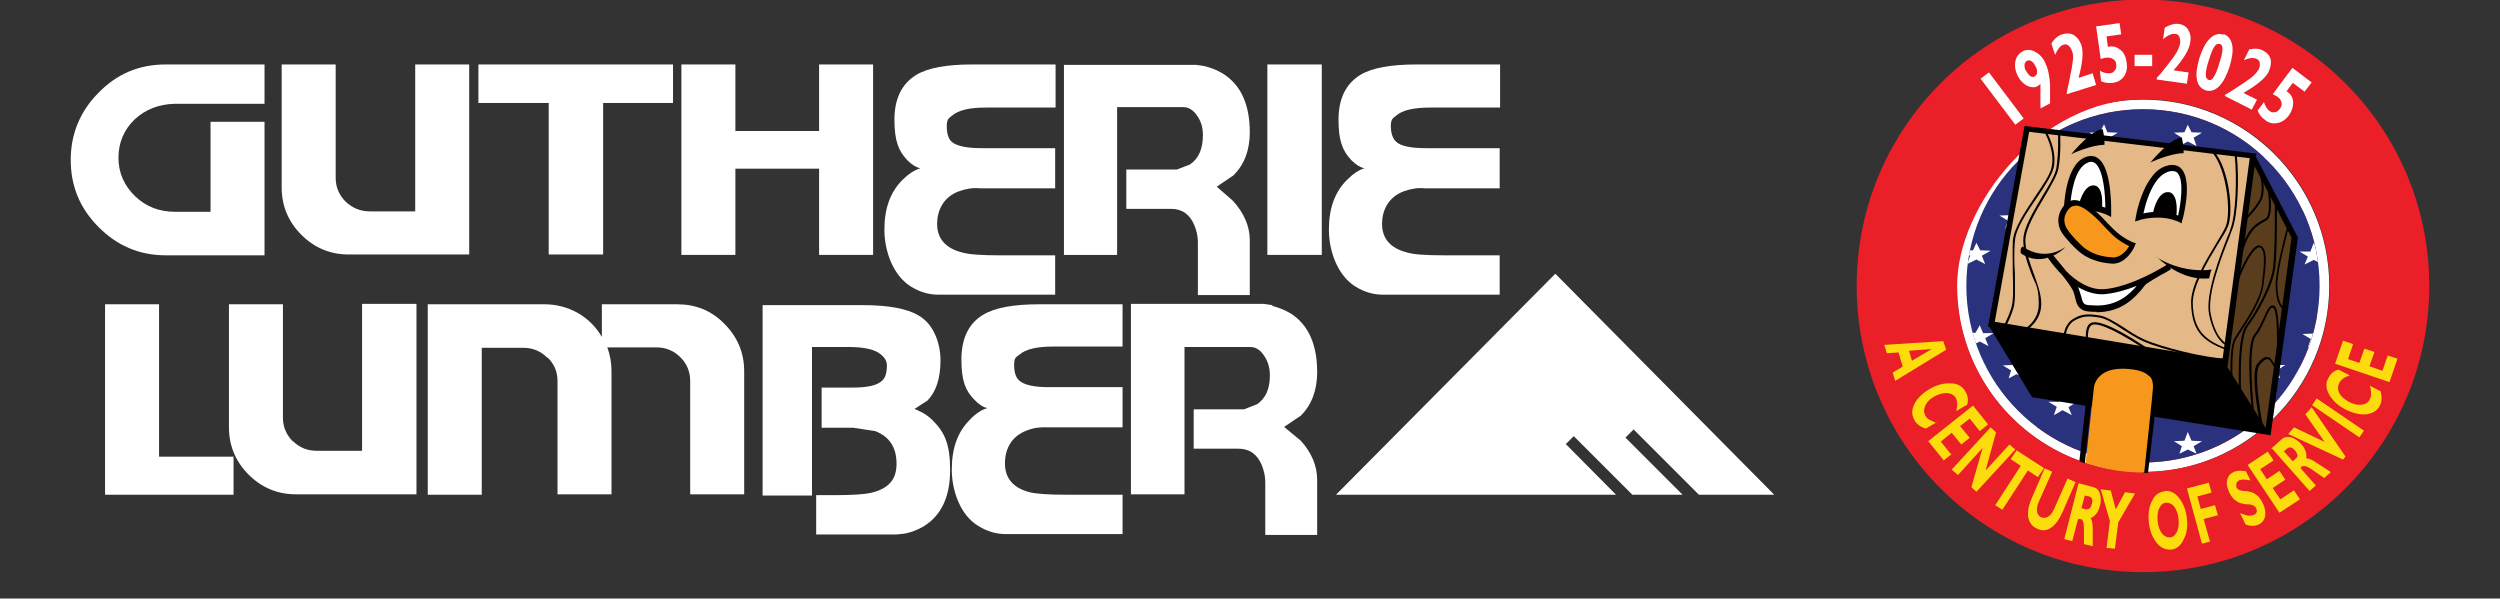 <?xml version="1.0" encoding="UTF-8"?> <svg xmlns="http://www.w3.org/2000/svg" xmlns:xlink="http://www.w3.org/1999/xlink" id="Layer_1" version="1.1" viewBox="0 0 597.3 143"><rect x="0" y="0" width="597.3" height="143" fill="#333333" stroke="none"/><defs><style> .st0 { fill: #fddc0d; } .st1, .st2 { fill: #fff; } .st2, .st3, .st4 { fill-rule: evenodd; } .st5, .st6 { fill: none; } .st3 { fill: #2a317d; } .st7 { fill: #f7981d; } .st8 { fill: #5a3d1c; } .st4 { fill: #ed3437; } .st9 { fill: #ea1f27; } .st6 { clip-rule: evenodd; } .st10 { fill: #e5b888; } .st11 { clip-path: url(#clippath); } </style><clipPath id="clippath"><path class="st6" d="M554.2,68.3c0,23.3-18.9,42.2-42.2,42.2s-42.2-18.9-42.2-42.2,18.9-42.2,42.2-42.2,42.2,18.9,42.2,42.2Z"></path></clipPath></defs><g><g id="Symbol_5_0_Layer0_0_MEMBER_0_FILL"><path class="st1" d="M160.8,24.6v-9.2h-46.5v9.2h16.8v36.2h13V24.6h16.8,0Z"></path></g><g id="Symbol_5_0_Layer0_0_MEMBER_1_FILL"><path class="st1" d="M315.8,15.4h-13v45.5h13V15.4Z"></path></g><g id="Symbol_5_0_Layer0_0_MEMBER_2_FILL"><path class="st1" d="M208.6,15.4h-12.9v15.9h-20v-15.9h-12.9v45.5h12.9v-20.6h20v20.6h12.9V15.4h0Z"></path></g><g id="Symbol_5_0_Layer0_0_MEMBER_3_FILL"><path class="st1" d="M99.2,15.4v35.1h-10.9c-2.2,0-4.1-.8-5.7-2.3-1.6-1.6-2.4-3.5-2.4-5.7V15.4h-12.9v29.4c0,4.4,1.6,8.2,4.7,11.3s6.9,4.7,11.3,4.7h28.8V15.4h-12.9Z"></path></g><g id="Symbol_5_0_Layer0_0_MEMBER_4_FILL"><path class="st1" d="M70,105.5c-1.6-1.6-2.4-3.5-2.4-5.7v-27.1h-12.9v29.4c0,4.4,1.6,8.2,4.7,11.3,3.1,3.1,6.9,4.7,11.3,4.7h28.8v-45.5h-13v35.1h-10.9c-2.2,0-4.1-.8-5.6-2.3h0Z"></path></g><g id="Symbol_5_0_Layer0_0_MEMBER_5_FILL"><path class="st1" d="M130.8,85.4c1.6,1.5,2.4,3.4,2.4,5.6v27.1h12.9v-29.4c0-1.9-.3-3.8-1-5.7h11.8c2.2,0,4.1.8,5.7,2.4,1.5,1.5,2.3,3.4,2.3,5.6v27.1h12.9v-29.4c0-4.4-1.6-8.2-4.7-11.3-3.1-3.2-6.9-4.7-11.3-4.7h-18v7.8c-1.4-2.4-3.3-4.3-5.7-5.7-2.5-1.4-5.2-2.1-8-2.1h-27.9v45.5h12.9v-35.1h10c2.2,0,4.1.8,5.7,2.4h0Z"></path></g><g id="Symbol_5_0_Layer0_0_MEMBER_6_FILL"><path class="st1" d="M63.2,24.6v-9.2h-23.6c-6.3,0-11.6,2.2-16,6.7-4.4,4.4-6.7,9.8-6.7,16.1s2.2,11.6,6.7,16.1c4.4,4.4,9.7,6.7,16,6.7h23.6v-31.9h-12.9v21.5h-8.5c-3.7,0-6.9-1.2-9.5-3.7s-4-5.6-4-9.2,1.3-6.7,3.9-9.2c2.6-2.4,5.8-3.6,9.5-3.7h21.5v-.2Z"></path></g><g id="Symbol_5_0_Layer0_0_MEMBER_7_FILL"><path class="st1" d="M38,72.7h-12.9v45.5h30.7v-9.1h-17.8v-36.3h0Z"></path></g><g id="Symbol_5_0_Layer0_0_MEMBER_8_FILL"><path class="st1" d="M388.4,104.5l1.9-1.9,15.6,15.6h18l-52.3-52.8-52.4,52.8h66.9l-12-12.1,1.9-1.9,14,14h12l-13.6-13.6h0Z"></path></g><g id="Symbol_5_0_Layer0_0_MEMBER_9_FILL"><path class="st1" d="M268.2,82.9v-10.2h-19.9c-6.1,0-10.6.8-13.4,2.5-3.4,2-5.2,5.6-5.2,10.7s1,7.5,3.1,9.6c1,1.1,2.1,1.8,3.1,2-1.4.4-2.8,1.3-4.2,2.8-2.9,2.9-4.3,6.8-4.3,11.9s2.1,11,6.4,13.5c2.1,1.3,4.3,1.9,6.4,1.9h28v-9.4h-13.4c-4.3,0-7.2-.2-8.8-.6-3.9-1-5.9-3.3-5.9-6.9s1.7-6.5,5.1-7.8c1.7-.7,3.4-.9,5.2-.8h17.8v-9.6h-17.6c-3.5,0-5.9-.5-7.1-1.6-.8-.7-1.2-1.9-1.2-3.7s.4-1.8,1.3-2.5c1.5-1.3,4.2-1.9,8-1.9h16.6Z"></path></g><g id="Symbol_5_0_Layer0_0_MEMBER_10_FILL"><path class="st1" d="M252.2,25.6v-10.2h-19.9c-6.1,0-10.6.8-13.4,2.5-3.4,2.1-5.2,5.6-5.2,10.7s1,7.5,3.1,9.7c1.1,1.1,2.1,1.7,3.1,1.9-1.4.4-2.9,1.4-4.3,2.8-2.9,2.9-4.3,6.8-4.3,11.9s2.1,11,6.4,13.6c2.1,1.3,4.3,1.9,6.4,1.9h28v-9.4h-13.4c-4.3,0-7.2-.2-8.9-.7-3.9-1-5.9-3.3-5.9-6.8s1.7-6.5,5.2-7.8c1.7-.6,3.4-.9,5.2-.7h17.8v-9.6h-17.6c-3.5,0-5.9-.5-7.1-1.5-.8-.7-1.2-2-1.2-3.7s.4-1.9,1.3-2.6c1.5-1.3,4.2-1.9,8-1.9h16.7Z"></path></g><g id="Symbol_5_0_Layer0_0_MEMBER_11_FILL"><path class="st1" d="M358.4,25.6v-10.2h-19.9c-6.2,0-10.7.8-13.5,2.5-3.4,2.1-5.2,5.6-5.2,10.7s1,7.5,3.1,9.7c1.1,1.1,2.1,1.7,3.1,1.9-1.4.4-2.8,1.4-4.2,2.8-2.9,2.9-4.3,6.8-4.3,11.9s2.1,11,6.4,13.6c2.1,1.3,4.3,1.9,6.4,1.9h28v-9.4h-13.4c-4.3,0-7.2-.2-8.8-.7-3.9-1-5.9-3.3-5.9-6.8s1.7-6.5,5.2-7.8c1.7-.6,3.4-.9,5.1-.7h17.8v-9.6h-17.7c-3.5,0-5.9-.5-7-1.5-.8-.7-1.3-2-1.3-3.7s.4-1.9,1.3-2.6c1.5-1.3,4.2-1.9,8.1-1.9h16.7Z"></path></g><g id="Symbol_5_0_Layer0_0_MEMBER_12_FILL"><path class="st1" d="M193.9,82.9h8.7c3.9,0,6.6.6,8,1.9.8.7,1.3,1.5,1.3,2.5,0,1.8-.4,3-1.2,3.7-1.2,1.1-3.5,1.6-7,1.6h-7.4v9.6h7.6l5.2.8c3.4,1.3,5.1,3.9,5.1,7.8s-2,5.9-5.9,6.9c-1.6.4-4.5.6-8.8.6h-4.5v9.4h19.1l2-.2c1.6-.3,3.1-.9,4.5-1.7,4.3-2.6,6.4-7.1,6.4-13.5s-1.4-9.1-4.2-11.9c-.9-.9-1.9-1.6-3-2.1l-1.3-.6,3.1-2c2.1-2.2,3.1-5.4,3.1-9.6s-1.7-8.7-5.2-10.7c-2.8-1.7-7.3-2.5-13.5-2.5h-23.8v45.5h11.8v-35.2h0v-.3Z"></path></g><g id="Symbol_5_0_Layer0_0_MEMBER_13_FILL"><path class="st1" d="M303.9,72.9l-2-.3h-31.7v45.5h12.8v-35.2h15.7c1.2,0,2.3.6,3.2,1.9,1,1.4,1.5,3,1.5,4.9,0,3.2-1,5.5-3.1,6.9l-3.1,1.2h-12v9.4h10.7c2.6,0,4.5,1.3,5.6,4,.5,1.3.8,2.6.8,4v12.6h12.4v-13.1c0-3.4-1.3-6.5-3.9-9.4l-4-3.3,4-2.7c2.6-2.6,3.9-6.1,3.9-10.4,0-6.6-2.1-11.3-6.3-14-1.4-.8-2.8-1.4-4.4-1.8v-.2Z"></path></g><g id="Symbol_5_0_Layer0_0_MEMBER_14_FILL"><path class="st1" d="M282.7,25.6c1.2,0,2.3.6,3.2,1.9,1,1.3,1.5,2.9,1.5,4.8,0,3.2-1,5.6-3.1,7l-3.1,1.2h-12.1v9.4h10.7c2.6,0,4.5,1.3,5.6,4,.5,1.3.8,2.6.8,3.9v12.7h12.4v-13.1c0-3.4-1.4-6.5-4-9.4l-3.9-3.4,4-2.7c2.6-2.6,3.9-6,3.9-10.3,0-6.6-2.1-11.3-6.4-14-1.3-.8-2.8-1.4-4.4-1.8l-2-.3h-31.6v45.4h12.7V25.6h15.8Z"></path></g></g><g><path class="st1" d="M555.2,68.3c0,23.9-19.3,43.2-43.2,43.2s-43.2-19.3-43.2-43.2,19.3-43.2,43.2-43.2,43.2,19.3,43.2,43.2Z"></path><path class="st1" d="M512,112.8c-24.5,0-44.5-20-44.5-44.5s20-44.5,44.5-44.5,44.5,20,44.5,44.5-20,44.5-44.5,44.5ZM512,26.4c-23.1,0-41.9,18.8-41.9,41.9s18.8,41.9,41.9,41.9,41.9-18.8,41.9-41.9-18.8-41.9-41.9-41.9Z"></path><g class="st11"><polygon class="st2" points="450.8 25.2 715.6 25.2 715.6 190.3 450.8 190.3 450.8 25.2 450.8 25.2"></polygon><polygon class="st4" points="476 25.2 715.6 25.2 715.6 37.6 476 37.6 476 25.2 476 25.2"></polygon><polygon class="st4" points="476 50.3 715.6 50.3 715.6 62.7 476 62.7 476 50.3 476 50.3"></polygon><polygon class="st4" points="476 75.4 715.6 75.4 715.6 87.8 476 87.8 476 75.4 476 75.4"></polygon><polygon class="st4" points="476 101.9 715.6 101.9 715.6 114.3 476 114.3 476 101.9 476 101.9"></polygon><polygon class="st4" points="450.6 127.7 715.6 127.7 715.6 140.1 450.6 140.1 450.6 127.7 450.6 127.7"></polygon><polygon class="st3" points="450.8 25.2 573.2 25.2 573.2 114.3 450.8 114.3 450.8 25.2 450.8 25.2"></polygon><polygon class="st2" points="461.7 29.6 462.5 31.5 465 31.5 463 32.8 463.8 34.7 461.7 33.5 459.6 34.7 460.2 32.7 458.2 31.5 460.8 31.5 461.7 29.6 461.7 29.6"></polygon><polygon class="st2" points="461.7 103.2 462.5 105.1 465 105.1 463 106.5 463.8 108.3 461.7 107.2 459.6 108.3 460.2 106.4 458.2 105.1 460.8 105.1 461.7 103.2 461.7 103.2"></polygon><polygon class="st2" points="461.3 49.2 462.1 51.1 464.6 51.3 462.6 52.5 463.4 54.4 461.3 53.2 459.2 54.4 459.8 52.5 457.8 51.3 460.4 51.1 461.3 49.2 461.3 49.2"></polygon><polygon class="st2" points="462.1 68.9 462.9 70.8 465.4 70.9 463.4 72.1 464.1 74 462 73 460 74 460.6 72.1 458.6 70.9 461.2 70.8 462.1 68.9 462.1 68.9"></polygon><polygon class="st2" points="462.1 85 462.9 86.9 465.4 87.1 463.4 88.1 464.1 90.2 462 89.1 460 90.2 460.6 88.1 458.6 87.1 461.2 86.9 462.1 85 462.1 85"></polygon><polygon class="st2" points="472.6 38.1 473.4 40.2 476 40.3 473.9 41.5 474.7 43.4 472.6 42.2 470.4 43.4 471.1 41.5 469.1 40.3 471.6 40.2 472.6 38.1 472.6 38.1"></polygon><polygon class="st2" points="472.2 58 473.1 59.8 475.6 59.9 473.5 61.1 474.3 63.1 472.2 62 470 63.1 470.7 61.1 468.7 59.9 471.4 59.8 472.2 58 472.2 58"></polygon><polygon class="st2" points="473 77.7 473.8 79.6 476.3 79.6 474.3 80.8 475.1 82.7 473 81.6 470.8 82.7 471.5 80.8 469.5 79.6 472 79.5 473 77.7 473 77.7"></polygon><polygon class="st2" points="473 93.8 473.8 95.7 476.3 95.7 474.3 96.9 475.1 98.9 473 97.8 470.8 98.9 471.5 96.9 469.5 95.7 472 95.6 473 93.8 473 93.8"></polygon><polygon class="st2" points="502.7 29.7 503.5 31.6 506 31.7 504 32.9 504.8 34.9 502.7 33.7 500.5 34.9 501.2 32.9 499.2 31.7 501.7 31.6 502.7 29.7 502.7 29.7"></polygon><polygon class="st2" points="502.7 103.2 503.5 105.3 506 105.3 504 106.6 504.8 108.4 502.7 107.3 500.5 108.4 501.2 106.5 499.2 105.3 501.7 105.3 502.7 103.2 502.7 103.2"></polygon><polygon class="st2" points="502.3 49.3 503.2 51.3 505.7 51.4 503.6 52.6 504.4 54.5 502.3 53.3 500.1 54.5 500.8 52.6 498.8 51.4 501.5 51.3 502.3 49.3 502.3 49.3"></polygon><polygon class="st2" points="503.1 69.1 503.8 71 506.4 71 504.4 72.2 505 74.2 502.9 73.1 500.9 74.2 501.6 72.2 499.6 71 502.1 70.9 503.1 69.1 503.1 69.1"></polygon><polygon class="st2" points="503.1 85.3 503.8 87.1 506.4 87.2 504.4 88.4 505 90.3 502.9 89.2 500.9 90.3 501.6 88.4 499.6 87.2 502.1 87.1 503.1 85.3 503.1 85.3"></polygon><polygon class="st2" points="513.5 38.5 514.5 40.3 517 40.4 514.9 41.6 515.6 43.5 513.5 42.5 511.4 43.5 512.1 41.6 510.1 40.4 512.7 40.3 513.5 38.5 513.5 38.5"></polygon><polygon class="st2" points="513.1 58 514.1 60.1 516.6 60.1 514.6 61.3 515.2 63.1 513.1 62.1 511 63.1 511.8 61.3 509.7 60.1 512.3 59.9 513.1 58 513.1 58"></polygon><polygon class="st2" points="513.9 77.8 514.7 79.7 517.2 79.7 515.2 81 516 83 513.9 81.8 511.8 83 512.5 80.9 510.5 79.7 513 79.7 513.9 77.8 513.9 77.8"></polygon><polygon class="st2" points="513.9 93.9 514.7 95.9 517.2 95.9 515.2 97.2 516 99 513.9 97.9 511.8 99 512.5 97.1 510.5 95.9 513 95.9 513.9 93.9 513.9 93.9"></polygon><polygon class="st2" points="522.7 29.8 523.6 31.6 526.1 31.7 524.1 32.9 524.8 34.9 522.7 33.8 520.7 34.9 521.3 32.9 519.4 31.7 521.9 31.6 522.7 29.8 522.7 29.8"></polygon><polygon class="st2" points="522.7 103.2 523.6 105.3 526.1 105.4 524.1 106.6 524.8 108.4 522.7 107.4 520.7 108.4 521.3 106.6 519.4 105.4 521.9 105.3 522.7 103.2 522.7 103.2"></polygon><polygon class="st2" points="522.4 49.5 523.2 51.4 525.7 51.4 523.7 52.6 524.5 54.5 522.4 53.3 520.3 54.5 520.9 52.6 519 51.4 521.5 51.3 522.4 49.5 522.4 49.5"></polygon><polygon class="st2" points="523.1 69.1 524 71 526.5 71 524.5 72.4 525.2 74.3 523.1 73.1 520.9 74.3 521.7 72.2 519.8 71 522.3 71 523.1 69.1 523.1 69.1"></polygon><polygon class="st2" points="523.1 85.3 524 87.2 526.5 87.2 524.5 88.5 525.2 90.4 523.1 89.2 520.9 90.4 521.7 88.4 519.8 87.2 522.3 87.2 523.1 85.3 523.1 85.3"></polygon><polygon class="st2" points="533.7 38.5 534.5 40.4 537 40.4 535 41.6 535.7 43.5 533.5 42.5 531.6 43.5 532.2 41.6 530.2 40.4 532.7 40.3 533.7 38.5 533.7 38.5"></polygon><polygon class="st2" points="533.3 58 534.1 60.1 536.6 60.1 534.6 61.4 535.4 63.2 533.3 62.1 531.2 63.2 531.8 61.3 529.8 60.1 532.3 60.1 533.3 58 533.3 58"></polygon><polygon class="st2" points="533.9 77.8 534.9 79.7 537.4 79.8 535.4 81 536.1 83 533.9 81.8 532 83 532.6 81 530.6 79.8 533.1 79.7 533.9 77.8 533.9 77.8"></polygon><polygon class="st2" points="533.9 93.9 534.9 95.9 537.4 95.9 535.4 97.2 536.1 99.1 533.9 97.9 532 99.1 532.6 97.2 530.6 95.9 533.1 95.9 533.9 93.9 533.9 93.9"></polygon><polygon class="st2" points="561.5 29.8 562.4 31.6 565 31.7 563 32.9 563.6 34.9 561.5 33.8 559.4 34.9 560.2 32.9 558.2 31.7 560.7 31.6 561.5 29.8 561.5 29.8"></polygon><polygon class="st2" points="561.5 103.2 562.4 105.3 565 105.4 563 106.6 563.6 108.4 561.5 107.4 559.4 108.4 560.2 106.6 558.2 105.4 560.7 105.3 561.5 103.2 561.5 103.2"></polygon><polygon class="st2" points="561.1 49.5 562 51.4 564.6 51.4 562.6 52.6 563.2 54.5 561.1 53.3 559.1 54.5 559.8 52.6 557.8 51.4 560.3 51.3 561.1 49.5 561.1 49.5"></polygon><polygon class="st2" points="561.9 69.1 562.8 71 565.4 71 563.4 72.4 564 74.3 561.9 73.1 559.8 74.3 560.6 72.2 558.5 71 561.1 71 561.9 69.1 561.9 69.1"></polygon><polygon class="st2" points="561.9 85.3 562.8 87.2 565.4 87.2 563.4 88.5 564 90.4 561.9 89.2 559.8 90.4 560.6 88.4 558.5 87.2 561.1 87.2 561.9 85.3 561.9 85.3"></polygon><polygon class="st2" points="542.3 29.8 543.1 31.6 545.7 31.7 543.6 32.9 544.4 34.9 542.3 33.8 540.2 34.9 540.8 32.9 538.8 31.7 541.5 31.6 542.3 29.8 542.3 29.8"></polygon><polygon class="st2" points="542.3 103.2 543.1 105.3 545.7 105.4 543.6 106.6 544.4 108.4 542.3 107.4 540.2 108.4 540.8 106.6 538.8 105.4 541.5 105.3 542.3 103.2 542.3 103.2"></polygon><polygon class="st2" points="541.9 49.5 542.8 51.4 545.3 51.4 543.4 52.6 544 54.5 541.9 53.3 539.8 54.5 540.6 52.6 538.4 51.4 541.1 51.3 541.9 49.5 541.9 49.5"></polygon><polygon class="st2" points="542.7 69.1 543.5 71 546 71 544 72.4 544.8 74.3 542.7 73.1 540.6 74.3 541.2 72.2 539.2 71 541.8 71 542.7 69.1 542.7 69.1"></polygon><polygon class="st2" points="542.7 85.3 543.5 87.2 546 87.2 544 88.5 544.8 90.4 542.7 89.2 540.6 90.4 541.2 88.4 539.2 87.2 541.8 87.2 542.7 85.3 542.7 85.3"></polygon><polygon class="st2" points="553.2 38.5 554.1 40.4 556.6 40.4 554.5 41.6 555.3 43.5 553.2 42.5 551 43.5 551.7 41.6 549.7 40.4 552.4 40.3 553.2 38.5 553.2 38.5"></polygon><polygon class="st2" points="552.8 58 553.7 60.1 556.2 60.1 554.2 61.4 554.9 63.2 552.8 62.1 550.6 63.2 551.4 61.3 549.4 60.1 552 60.1 552.8 58 552.8 58"></polygon><polygon class="st2" points="553.6 77.8 554.4 79.7 557 79.8 554.9 81 555.7 83 553.6 81.8 551.4 83 552.1 81 550.1 79.8 552.6 79.7 553.6 77.8 553.6 77.8"></polygon><polygon class="st2" points="553.6 93.9 554.4 95.9 557 95.9 554.9 97.2 555.7 99.1 553.6 97.9 551.4 99.1 552.1 97.2 550.1 95.9 552.6 95.9 553.6 93.9 553.6 93.9"></polygon><polygon class="st2" points="481.6 29.8 482.4 31.7 484.9 31.9 482.9 32.9 483.7 35 481.6 33.8 479.5 35 480.1 32.9 478.1 31.9 480.7 31.7 481.6 29.8 481.6 29.8"></polygon><polygon class="st2" points="481.6 103.5 482.4 105.4 484.9 105.4 482.9 106.7 483.7 108.6 481.6 107.4 479.5 108.6 480.1 106.7 478.1 105.4 480.7 105.4 481.6 103.5 481.6 103.5"></polygon><polygon class="st2" points="481.2 49.6 482.1 51.4 484.6 51.5 482.5 52.7 483.3 54.6 481.2 53.5 479.1 54.6 479.7 52.7 477.7 51.5 480.4 51.4 481.2 49.6 481.2 49.6"></polygon><polygon class="st2" points="482 69.2 482.9 71.2 485.3 71.2 483.3 72.4 484 74.3 481.8 73.1 479.9 74.3 480.5 72.4 478.5 71.2 481 71 482 69.2 482 69.2"></polygon><polygon class="st2" points="482 85.4 482.9 87.3 485.3 87.3 483.3 88.5 484 90.4 481.8 89.4 479.9 90.4 480.5 88.5 478.5 87.3 481 87.2 482 85.4 482 85.4"></polygon><polygon class="st2" points="492.6 38.6 493.4 40.4 495.9 40.5 493.8 41.7 494.6 43.7 492.6 42.6 490.3 43.7 491 41.7 489 40.5 491.7 40.4 492.6 38.6 492.6 38.6"></polygon><polygon class="st2" points="492.1 58.3 493 60.2 495.5 60.2 493.5 61.4 494.2 63.2 492.1 62.2 489.9 63.2 490.7 61.4 488.6 60.2 491.3 60.1 492.1 58.3 492.1 58.3"></polygon><polygon class="st2" points="492.8 77.9 493.6 79.8 496.2 79.8 494.2 81.2 495 83.1 492.8 81.9 490.7 83.1 491.4 81 489.4 79.8 491.9 79.8 492.8 77.9 492.8 77.9"></polygon><polygon class="st2" points="492.8 94.1 493.6 96 496.2 96 494.2 97.3 495 99.2 492.8 98 490.7 99.2 491.4 97.2 489.4 96 491.9 96 492.8 94.1 492.8 94.1"></polygon></g><path class="st5" d="M512,23.8c-24.5,0-44.5,20-44.5,44.5s12.2,35.5,29.1,41.8l2-17.9c0,0,.7-5.9,8.7-5.6,3.5.1,5.8.9,7,2.2.8.9,1.2,2.1,1.1,3.6,0,1.6-1.5,13.9-2.3,20.3,24-.6,43.3-20.3,43.3-44.5s-20-44.5-44.5-44.5Z"></path><path class="st9" d="M512-.1c-37.8,0-68.4,30.6-68.4,68.4s30.6,68.4,68.4,68.4,68.4-30.6,68.4-68.4S549.8-.1,512-.1ZM513.2,112.8c-.4,0-.8,0-1.2,0s0,0,0,0c-4.9,0-9.6-.8-14-2.3-.4-.1-.9-.3-1.3-.5-17-6.3-29.1-22.6-29.1-41.8s20-44.5,44.5-44.5,44.5,20,44.5,44.5-19.3,43.9-43.3,44.5Z"></path><g><path class="st1" d="M475.2,17.3l8.3,11-2,1.5-8.3-11,2-1.5Z"></path><path class="st1" d="M487.5,25.8v-5.7c-.3.2-.5.3-.7.5-.7.4-1.6.3-2.5-.1-.9-.5-1.6-1.2-2.2-2.3-.6-1.2-.8-2.4-.6-3.5.2-1.1.8-1.9,1.7-2.4.9-.5,1.9-.5,2.9,0s1.9,1.3,2.5,2.6c.7,1.4,1.1,3.3,1.2,5.4v4.4c0,0-2.3,1.2-2.3,1.2ZM486.2,18.2c.3-.2.5-.5.5-.9,0-.5,0-.9-.4-1.5-.3-.6-.6-1-1-1.2-.4-.2-.7-.3-1.1,0-.3.2-.5.5-.5.9,0,.5,0,1,.4,1.5.3.5.6.9,1,1.2.4.2.7.3,1.1,0Z"></path><path class="st1" d="M500,17.6l.8,2.7-7,2.2v-.4c.2-1.2.6-2.6.9-4.4.4-1.7.5-3,.6-3.7,0-.7,0-1.3-.3-1.9-.2-.5-.4-.9-.8-1.2-.4-.3-.8-.4-1.2-.2-.8.2-1.4,1.1-2,2.4l-.9-2.7c.8-1.2,1.6-1.9,2.6-2.2,1-.3,2-.3,2.8.2.8.5,1.4,1.3,1.8,2.4.5,1.6.3,4.2-.7,7.8l3.4-1.1Z"></path><path class="st1" d="M506.4,5.5l.4,2.7-3.5.5.3,2.5c1.2-.3,2.1,0,3,.7s1.3,1.7,1.5,3c.2,1.3,0,2.4-.6,3.3-.6.9-1.5,1.4-2.7,1.6-1.1.1-2,0-2.8-.4l-.3-2.5c.9.5,1.7.7,2.4.6.5,0,.9-.3,1.2-.7s.4-.9.3-1.4c0-.6-.3-1.1-.8-1.3-.4-.3-1-.4-1.7-.3-.4,0-.8.2-1.2.3l-1.1-7.8,5.7-.8Z"></path><path class="st1" d="M514.2,13.1v2.7s-4.2,0-4.2,0v-2.7s4.2,0,4.2,0Z"></path><path class="st1" d="M522.9,17.2l-.4,2.8-7.2-1v-.4c.9-.9,1.8-2.1,2.9-3.5,1.1-1.4,1.8-2.4,2.1-3.1.3-.6.5-1.2.6-1.8,0-.5,0-1-.2-1.4-.2-.4-.5-.7-1-.7-.8-.1-1.8.3-2.9,1.3l.4-2.8c1.2-.7,2.3-1,3.2-.9,1.1.1,1.9.6,2.4,1.4.5.8.7,1.8.5,3-.2,1.6-1.5,3.9-4,6.7l3.5.5Z"></path><path class="st1" d="M531.2,8.1c1.1.4,1.8,1.2,2.1,2.6.3,1.4,0,3.1-.6,5.2-.7,2.1-1.5,3.7-2.5,4.7s-2,1.3-3.2,1c-1.1-.4-1.9-1.2-2.1-2.6-.3-1.4,0-3.1.6-5.2.7-2.1,1.5-3.7,2.5-4.6,1-1,2.1-1.3,3.2-.9ZM527.7,19.1c.4.1.8,0,1.2-.7.4-.6.9-1.7,1.4-3.5.5-1.5.7-2.5.7-3.2,0-.7-.2-1.1-.7-1.2-.4-.1-.8,0-1.2.6-.4.5-.9,1.7-1.4,3.4-.5,1.5-.7,2.6-.7,3.3,0,.7.2,1.1.7,1.3Z"></path><path class="st1" d="M539.3,23.7l-1.3,2.5-6.5-3.3.2-.3c1.1-.6,2.3-1.4,3.8-2.4,1.5-1,2.5-1.7,3-2.2.5-.5.9-1,1.2-1.5.2-.5.3-1,.2-1.4,0-.5-.3-.8-.7-1-.7-.4-1.8-.3-3.1.3l1.3-2.6c1.4-.3,2.5-.2,3.3.3,1,.5,1.6,1.2,1.8,2.1.2.9,0,1.9-.5,3-.8,1.5-2.7,3.1-6,5l3.2,1.6Z"></path><path class="st1" d="M552.3,19.7l-1.7,2.2-2.8-2.1-1.5,2c1,.6,1.5,1.5,1.6,2.6,0,1.1-.3,2.1-1,3.1-.8,1.1-1.7,1.7-2.8,1.9-1.1.2-2.1,0-3-.8-.9-.6-1.4-1.4-1.7-2.2l1.5-2c.3,1,.8,1.7,1.3,2.1.4.3.8.4,1.3.3.5,0,.9-.4,1.2-.8.4-.5.5-1,.4-1.5s-.4-1-1-1.4c-.3-.2-.7-.4-1.1-.6l4.7-6.3,4.6,3.5Z"></path></g><polygon class="st8" points="475.9 77.5 485.9 94.3 541.9 103.2 548.2 56.8 538.3 37.4 484.6 31 475.9 77.5"></polygon><path d="M542.5,104l-57-9.1-10.4-17.2,8.9-47.4,54.7,6.6,10.3,19.8v.2s-6.5,47.1-6.5,47.1ZM486.3,93.6l55,8.7,6.2-45.5-9.7-18.8-52.7-6.3-8.6,45.6,9.8,16.2Z"></path><polygon class="st10" points="484.3 30.8 538.3 37.3 531.6 86.8 475.9 77.5 484.3 30.8"></polygon><path d="M532.2,87.6l-57.2-9.5,8.7-48,55.4,6.6-6.9,50.9ZM476.7,76.9l54.3,9,6.5-48.1-52.7-6.3-8.2,45.3Z"></path><polygon points="476.5 77.4 486.6 94.3 541.9 103.2 531.6 86.8 476.5 77.4"></polygon><path class="st1" d="M511,52s.9-5.5,3.3-8.8c.5-.7,1.8-2.5,3.9-2.9,6.1-1.2,2.6,12.2,2.6,12.2,0,0-1.9-.9-4.7-1.1-2.8-.1-5.2.6-5.2.6Z"></path><path d="M521.3,53.4l-.8-.4s-1.8-.9-4.4-1c-2.6-.1-4.9.5-4.9.6l-1.1.3.2-1.1c0-.2,1-5.7,3.5-9.1h0c.6-.9,1.9-2.7,4.3-3.2,1.4-.3,2.6.1,3.3,1.1,2.3,3,.3,11.1,0,12l-.2.8ZM515.5,50.7c.2,0,.4,0,.7,0,1.9,0,3.3.5,4.2.8.6-2.7,1.4-8.1,0-10-.4-.6-1.1-.7-1.9-.6-1.8.4-2.9,1.8-3.4,2.5h0c-1.7,2.4-2.6,5.8-3,7.6.9-.2,2.1-.4,3.6-.4Z"></path><path class="st1" d="M493.8,50.2s.1-10.1,4.6-12c5.7-2.4,5.3,12.4,5.3,12.4,0,0-1.9-.9-4.7-1.1-2.8-.1-5.2.6-5.2.6Z"></path><path d="M504.3,51.8l-1-.5s-1.8-.9-4.4-1c-2.7-.1-4.9.6-4.9.6l-.9.3v-1c0-.4.2-10.6,5-12.6,1.4-.6,2.7-.4,3.7.7,2.8,2.9,2.6,12,2.6,12.4v1.1ZM498.3,48.9c.2,0,.4,0,.7,0,1.7,0,3.1.4,4,.7,0-3-.4-8.6-2.2-10.4-.6-.6-1.3-.7-2.1-.3-3,1.3-3.9,7.3-4.1,10.4.9-.2,2.2-.4,3.8-.4Z"></path><path class="st1" d="M489.9,61.1s1.5,2.4,3.9,4.6c0,0,.2.2.3.3,2.2,2,5.2,3.8,8.4,3.7,6.9-.4,15.9-6.1,15.9-6.1,0,0-4.1,2.3-5.7,3.4-1.6,1.1-4.6,7.8-13.8,6.7-2.7-.3-2-2.7-3.2-4.9-1.2-2.2-5.9-7.6-5.9-7.6Z"></path><path d="M501,74.5c-.7,0-1.4,0-2.2-.1-2.3-.3-2.7-1.9-3-3.3-.2-.7-.3-1.3-.7-2-.4-.7-1.2-1.9-2.5-3.5-2.1-2.1-3.3-4-3.4-4.1l1.1-.8s1.7,2,3.3,4c.2.2.4.4.6.6,0,0,.2.2.3.3,2.7,2.4,5.4,3.6,7.9,3.5,4.5-.2,10.1-2.9,13-4.5,1.4-.8,2.6-1.5,2.6-1.5l.7,1.2s-1,.7-2.6,1.5c-1.4.8-2.5,1.5-3.1,1.9-.3.2-.7.6-1.1,1.2-1.7,2-4.8,5.7-11,5.7ZM496.5,68.6c.3.7.5,1.5.7,2.1.4,1.5.5,2.1,1.8,2.2.7,0,1.3.1,2,.1,5,0,7.8-2.7,9.5-4.7-2.5,1-5.3,1.8-7.9,2-2,.1-4-.5-6.1-1.7Z"></path><path d="M514.6,51s.9-4.9,3.3-4.8c2.3.1,1.8,5.3,1.8,5.3l-5-.5Z"></path><path d="M519.9,51.7l-5.5-.5v-.3c0-.2,1-5.1,3.6-5,.5,0,.9.2,1.2.6,1.2,1.4.8,4.8.8,4.9v.2ZM514.9,50.8l4.5.4c0-.8.2-3.3-.7-4.4-.2-.3-.5-.4-.9-.4h0c-1.8,0-2.7,3.4-2.9,4.4Z"></path><path d="M496.8,49.4s.9-4.9,3.3-4.8c2.3.1,1.8,5.3,1.8,5.3l-5-.5Z"></path><path d="M502.1,50.1l-5.5-.5v-.3c0-.2,1.1-5.1,3.6-5,.5,0,.9.2,1.2.6,1.2,1.4.8,4.8.8,4.9v.2ZM497.1,49.2l4.5.4c0-.8.2-3.3-.7-4.4-.2-.3-.5-.4-.9-.4h0c-1.8,0-2.7,3.4-2.9,4.4Z"></path><path class="st7" d="M509.5,58.5s-2.6-.9-5-3.4c-2.4-2.5-7.7-8.9-10.5-5.9-1.8,1.9-1.8,4.1-.8,5.8.9,1.6,3.4,4,3.9,4.5,1.9,1.6,4.6,2.7,7.7,2.8,3.1.2,4.8-3.8,4.8-3.8Z"></path><path d="M504.9,63c0,0-.1,0-.2,0-3.2-.2-6.1-1.2-8.1-3-.5-.4-3-2.8-4.1-4.6-1-1.7-1.2-4.3.9-6.6.6-.6,1.4-1,2.2-1,2.8,0,6.2,3.6,8.4,6,.3.3.6.6.9.9,2.3,2.3,4.7,3.2,4.7,3.2l.7.2-.3.7c0,.2-1.9,4.2-5.2,4.2ZM495.7,49.2c-.5,0-.9.2-1.2.5-2,2.1-1.2,4.1-.7,4.9.9,1.5,3.1,3.7,3.8,4.3,1.8,1.6,4.4,2.5,7.3,2.6,1.9,0,3.2-1.7,3.8-2.7-1-.5-2.8-1.4-4.5-3.2-.3-.3-.6-.6-.9-.9-1.9-2.1-5.2-5.6-7.4-5.6Z"></path><path d="M494.8,36.9s5.1-6.2,7.6-6c.2,1.3.5,2.1.4,3.7-3.3,0-8.1,2.3-8.1,2.3Z"></path><path d="M513.7,38.9s5.1-6.2,7.6-6c.2,1.3.5,2.1.4,3.7-3.3,0-8.1,2.3-8.1,2.3Z"></path><path d="M515.3,61.4c3.1,2.9,7.5,5.6,12.5,5.1.2-.6.2-1.3.6-2.1-3.1.5-8.6,0-13.2-3Z"></path><path d="M493.3,59.2s-5,5.1-10.5,1.3c0-.6-.2-1,.4-1.6,5.6,3.8,10.1.2,10.1.2Z"></path><path d="M538,98.2c0-.6-1.7-15.6.6-18.3,1-1.2,1.7-2.8,2.3-4.1.8-1.8,1.4-3.1,2.3-2.8,1,.3,1.2,3.1,1.3,7,0,1,0,2,.1,2.7h-.5c0-.6-.1-1.6-.1-2.7,0-2.4-.2-6.3-1-6.5-.5-.2-1.1,1.2-1.7,2.5-.6,1.3-1.3,3-2.3,4.2-2.1,2.6-.5,17.8-.5,18h-.5Z"></path><path d="M540,101.4c-.1-.5-2.5-12.3-.7-14.5.9-1.1,1.6-1.6,2.3-1.6h0c.5,0,.9.3,1.1.6.5.7,1.2,1.9,1.2,2l-.4.2s-.6-1.3-1.1-1.9c-.2-.3-.5-.4-.7-.4h0c-.5,0-1.1.5-1.9,1.5-1.3,1.6.1,10.7.8,14.1h-.5Z"></path><path d="M535,94.7c0-.6-.8-13.9,1.7-17.1,2.4-3.1,5.9-9.6,6.4-13.8.5-4.1.4-14.6.4-14.7h.5c0,.1.1,10.7-.4,14.8-.5,4.4-4.2,10.9-6.5,14-2.4,3.1-1.6,16.7-1.6,16.8h-.5Z"></path><path d="M533,91.6c0-.3-.5-8.3.8-10.6.3-.6.8-1.3,1.4-2.3,1.9-2.9,4.8-7.3,5.2-10.6h0c.5-4.2,1-8.5-.5-9-.1,0-.3,0-.5.1-1.7.9-4.2,6.2-5,9.2h-.5c.8-3.1,3.4-8.6,5.2-9.6.3-.2.6-.2.9-.1,1.9.6,1.4,4.6.8,9.3h0c-.4,3.5-3.3,8-5.2,10.9-.6.9-1.1,1.7-1.4,2.2-1.2,2.2-.8,10.3-.7,10.4h-.5Z"></path><path d="M535.6,60.8h-.5c1.7-6.2,3.8-7.3,5.5-8.2.2-.1.5-.3.7-.4,1.3-.8.7-5.7.4-7.5h.5c.1.6,1.1,6.8-.6,7.9-.2.1-.5.3-.7.4-1.6.9-3.6,1.9-5.3,7.8Z"></path><path d="M545.9,74.1c-1.4-.5-2.1-2.4-2.2-5.9-.1-3.6,2.6-13.4,2.7-13.8h.4c0,.2-2.8,10.2-2.7,13.8.1,3.3.8,5.1,1.9,5.5v.4Z"></path><path d="M536.5,52.6l-.3-.3s2.8-2.8,3.7-4.7c.9-1.9.2-5.1.2-5.2h.5c0,0,.7,3.4-.3,5.4-.9,2-3.7,4.7-3.8,4.9Z"></path><path d="M532,82.6c-.3-.1-2.9-1.3-4.2-7.4-1-4.9,2.7-14.4,4.5-18.9.3-.6.5-1.2.6-1.6,1.3-3.4,1.6-12.2,1-17.7h.5c.6,5.5.3,14.4-1.1,17.9-.2.4-.4,1-.6,1.6-1.8,4.5-5.5,13.9-4.5,18.6,1.2,5.9,3.7,7,4,7.1l-.2.4Z"></path><path d="M479,78.3l-.4-.3s.9-1.3,1.9-4.3c.6-1.7.5-4.9.4-8.4,0-2.7-.1-5.4,0-7.8.3-3.1,3-7,5.3-10.5,1.9-2.8,3.7-5.4,4-7.2.8-4-1.7-8.1-1.7-8.2l.4-.2c.1.2,2.6,4.3,1.8,8.5-.4,1.9-2.2,4.6-4.1,7.4-2.3,3.4-5,7.3-5.2,10.3-.2,2.3-.2,5.1,0,7.7,0,3.5.2,6.7-.4,8.5-1,3.1-1.9,4.4-2,4.5Z"></path><path d="M531.9,83.6c-6-2.1-8.2-5-8.4-11-.2-4.3,3.4-10.1,5.9-14.3,1.1-1.8,2-3.3,2.4-4.3,1.3-3.3.2-13.5-3.2-17.5l.4-.3c3.6,4.1,4.7,14.5,3.3,17.9-.4,1.1-1.4,2.6-2.5,4.4-2.5,4.2-6,9.9-5.9,14.1.2,5.7,2.3,8.5,8,10.6l-.2.4Z"></path><path d="M482.9,79.6l-.2-.4s4.4-1.9,4.4-6.5-.9-4.8-1.8-7.4c-1-2.6-1.9-5.3-1.9-7.9,0-3,2.5-7,4.6-10.6,1.6-2.6,3-5,3.3-6.6.6-3.7.4-8.3.4-8.4h.5s.3,4.7-.4,8.5c-.3,1.6-1.8,4.1-3.3,6.7-2.1,3.5-4.5,7.5-4.6,10.4,0,2.5,1,5.2,1.9,7.7.9,2.5,1.9,5.1,1.9,7.5,0,4.9-4.6,6.9-4.7,7Z"></path><path d="M531.3,86.2c-4.3,0-15.5-3-19.1-4.6-1.8-.8-3.6-2-5.2-3-1.9-1.3-3.8-2.4-5.2-2.7-3-.5-4.2-.4-6.2.7-2.3,1.3-2.3,5.1-2.3,5.2h-.5c0-.2,0-4.1,2.5-5.6,2-1.2,3.4-1.3,6.5-.8,1.5.3,3.3,1.4,5.4,2.7,1.6,1.1,3.3,2.2,5.1,3,3.9,1.8,14.9,4.5,18.9,4.5v.5Z"></path><path d="M513.9,84.4c-7.1-4.8-12.3-7.4-14-6.8-1.3.5-1.1,3.4-.9,4.5h-.5c0,0-.8-4.3,1.2-5,1.9-.7,7.1,1.8,14.4,6.8l-.3.4Z"></path><path d="M514.5,88.9c-1.3-1.4-3.6-2.1-7-2.2-7.9-.3-8.7,5.5-8.7,5.6l-2,17.9c.4.2.9.3,1.3.5l2-18.2c0-.2.6-4.3,6.7-4.3s.3,0,.5,0c3,.1,5.1.7,6,1.8.6.6.8,1.5.8,2.6,0,1.6-1.5,14.8-2.1,20.4,0,0,0,0,0,0,.4,0,.8,0,1.2,0,.8-6.4,2.2-18.7,2.3-20.3,0-1.5-.3-2.7-1.1-3.6Z"></path><path class="st7" d="M513.5,89.9c-1-1.1-3-1.7-6-1.8-.2,0-.4,0-.5,0-6.1,0-6.7,4.2-6.7,4.3l-2,18.2c4.6,1.5,8.7,2.3,14,2.3.6-5.6,2-18.8,2.1-20.4,0-1.1-.2-2-.8-2.6Z"></path><g><path class="st0" d="M464.9,83.6l-12.1,7.4-.6-2,2.4-1.4-1-3.4-2.8.2-.6-2,14.1-.9.7,2.2ZM456.8,86.2l4.7-2.8-5.4.4.7,2.4Z"></path><path class="st0" d="M462.7,100.9l-2.6,1.5c-1.3-.4-2.2-1.1-2.7-2-.7-1.2-.7-2.5,0-3.9.7-1.4,2-2.6,3.7-3.6,1.7-1,3.4-1.4,5-1.3,1.6,0,2.8.7,3.5,2,.6,1,.7,2,.4,3.1l-2.6,1.5c.3-1.3.3-2.3-.1-3.1-.4-.7-1.1-1.1-2.1-1.2-.9,0-1.9.2-3,.8-1.1.6-1.8,1.3-2.2,2.2s-.4,1.6,0,2.4c.2.4.5.7.8.9.4.2,1,.5,1.9.9Z"></path><path class="st0" d="M466.4,108.4l-2,1.6-3.7-4.6,10.7-8.5,3.6,4.5-2,1.6-2.4-3-2.3,1.8,2.3,2.8-2,1.6-2.3-2.8-2.6,2.1,2.4,3Z"></path><path class="st0" d="M481.5,107.4l-9.3,10.1-1.2-1.1,2.7-9.4-5.9,6.5-1.5-1.3,9.3-10.1,1.3,1.2-2.5,9.1,5.7-6.2,1.5,1.3Z"></path><path class="st0" d="M488.3,111.9l-1.4,2.1-2.4-1.6-6.1,9.4-1.7-1.1,6.1-9.4-2.4-1.6,1.4-2.1,6.5,4.2Z"></path><path class="st0" d="M494.1,114.4l1.8.8-3.1,7.1c-.8,1.8-1.7,3.1-2.8,3.8-1,.7-2.2.8-3.3.2-1.2-.5-1.8-1.4-2.1-2.6-.2-1.2,0-2.8.8-4.6l3.1-7.2,1.8.8-3.2,7.2c-.4.9-.5,1.7-.4,2.3.1.7.4,1.1,1,1.4.6.2,1.1.2,1.7-.2.6-.4,1.1-1.1,1.5-2.1l3.1-7Z"></path><path class="st0" d="M496.8,115.5l3.4.9c.7.2,1.3.7,1.5,1.6.3.9.3,1.8,0,2.9-.4,1.5-1.1,2.4-2.2,2.9.3.4.5,1.3.5,2.7,0,1.4,0,2.8,0,4l-2.1-.5c0-.5,0-1.4,0-2.7s0-2.2-.2-2.6c-.1-.4-.3-.6-.6-.7h-.6c0-.1-1.4,5.3-1.4,5.3l-1.9-.5,3.4-13.3ZM498.1,118.4l-.8,3,1,.3c.3,0,.6,0,.9-.2.3-.2.4-.6.6-1.1.3-1,0-1.6-.7-1.8l-1-.2Z"></path><path class="st0" d="M503.3,130.9l.8-6.4-2.2-7.6,2.4.3,1.2,4.5,2.2-4.1,2.4.3-4,6.9-.8,6.3-2-.2Z"></path><path class="st0" d="M517.2,117.3c1.3-.1,2.5.4,3.5,1.8,1,1.3,1.6,2.9,1.8,4.8.2,1.9,0,3.6-.8,5-.7,1.5-1.7,2.3-3,2.4-1.3.1-2.5-.4-3.5-1.7-1-1.3-1.6-2.9-1.8-4.8-.2-1.9,0-3.5.7-5,.7-1.5,1.7-2.3,3.1-2.4ZM518.4,128.4c.7,0,1.3-.5,1.7-1.3.4-.8.5-1.8.4-3.1-.1-1.2-.5-2.2-1-2.9-.5-.7-1.2-1-1.9-1-.8,0-1.3.5-1.7,1.3-.4.8-.5,1.8-.4,3.1.1,1.2.5,2.2,1,2.9.5.7,1.2,1,1.9,1Z"></path><path class="st0" d="M527.7,115.3l.7,2.4-3.4.9.8,3,3.4-.9.7,2.4-3.4.9,1.5,5.4-1.9.5-3.6-13.2,5.3-1.4Z"></path><path class="st0" d="M536.5,112.4l1.2,2.4c-1.3-.3-2.2-.3-2.8,0-.3.2-.5.4-.6.7,0,.3,0,.6,0,.9.1.2.3.4.5.6.2.1.7.3,1.4.3.7,0,1.3.2,1.7.3.5.1.9.4,1.4.8s.9,1,1.3,1.8c.6,1.1.7,2.2.6,3.1-.2.9-.7,1.6-1.5,2-.9.4-1.9.5-3.2,0l-1.3-2.7c.7.3,1.4.5,1.9.6.5,0,.9,0,1.4-.2.7-.3.9-.9.5-1.6-.1-.3-.3-.5-.6-.6-.3-.2-.7-.3-1.4-.3-.7,0-1.3-.2-1.7-.3-.5-.1-.9-.4-1.4-.8s-.9-1-1.3-1.8c-.5-1.1-.7-2-.5-2.9.2-.9.7-1.5,1.5-1.9.8-.4,1.7-.4,2.9-.2Z"></path><path class="st0" d="M548.1,117.2l1.4,2.1-4.9,3.2-7.6-11.4,4.8-3.2,1.4,2.1-3.2,2.1,1.6,2.4,3-2,1.4,2.1-3,2,1.8,2.7,3.2-2.1Z"></path><path class="st0" d="M542.5,107.3l2.7-2.4c.6-.5,1.3-.6,2.2-.4.9.3,1.7.8,2.4,1.6,1,1.1,1.4,2.3,1.2,3.4.5,0,1.4.3,2.5,1.1,1.2.8,2.3,1.5,3.4,2.2l-1.6,1.4c-.4-.3-1.1-.7-2.2-1.5s-1.8-1.2-2.2-1.3c-.4-.1-.7,0-.9,0l-.4.4,3.7,4.2-1.5,1.3-9.1-10.3ZM545.7,107.9l2.1,2.3.8-.7c.2-.2.4-.5.3-.8s-.2-.7-.6-1.1c-.7-.8-1.3-.9-1.9-.4l-.8.7Z"></path><path class="st0" d="M552.3,97.3l8.1,11.8-.6.7-13.1-6.1,1.4-1.6,7.3,3.5-4.6-6.6,1.4-1.6Z"></path><path class="st0" d="M553.5,95.2l11.3,7.7-1.1,1.6-11.3-7.7,1.1-1.6Z"></path><path class="st0" d="M566.1,92.1l2.7,1.4c.3,1.3.3,2.4-.2,3.4-.7,1.3-1.8,1.9-3.3,2.1-1.6.1-3.2-.3-5-1.2-1.7-.9-3-2.1-3.8-3.5-.8-1.4-.9-2.8-.2-4,.5-1,1.3-1.7,2.4-2l2.7,1.4c-1.3.4-2.1,1-2.5,1.8-.4.8-.4,1.5,0,2.4.4.8,1.2,1.5,2.3,2.1,1.1.6,2.1.8,3,.7.9-.1,1.6-.5,2-1.3.2-.4.3-.8.3-1.2,0-.4,0-1.1-.3-2.1Z"></path><path class="st0" d="M570.4,84.9l2.4.8-1.9,5.6-13-4.4,1.9-5.5,2.4.8-1.2,3.6,2.7.9,1.2-3.4,2.4.8-1.2,3.4,3.1,1.1,1.3-3.7Z"></path></g></g></svg> 
